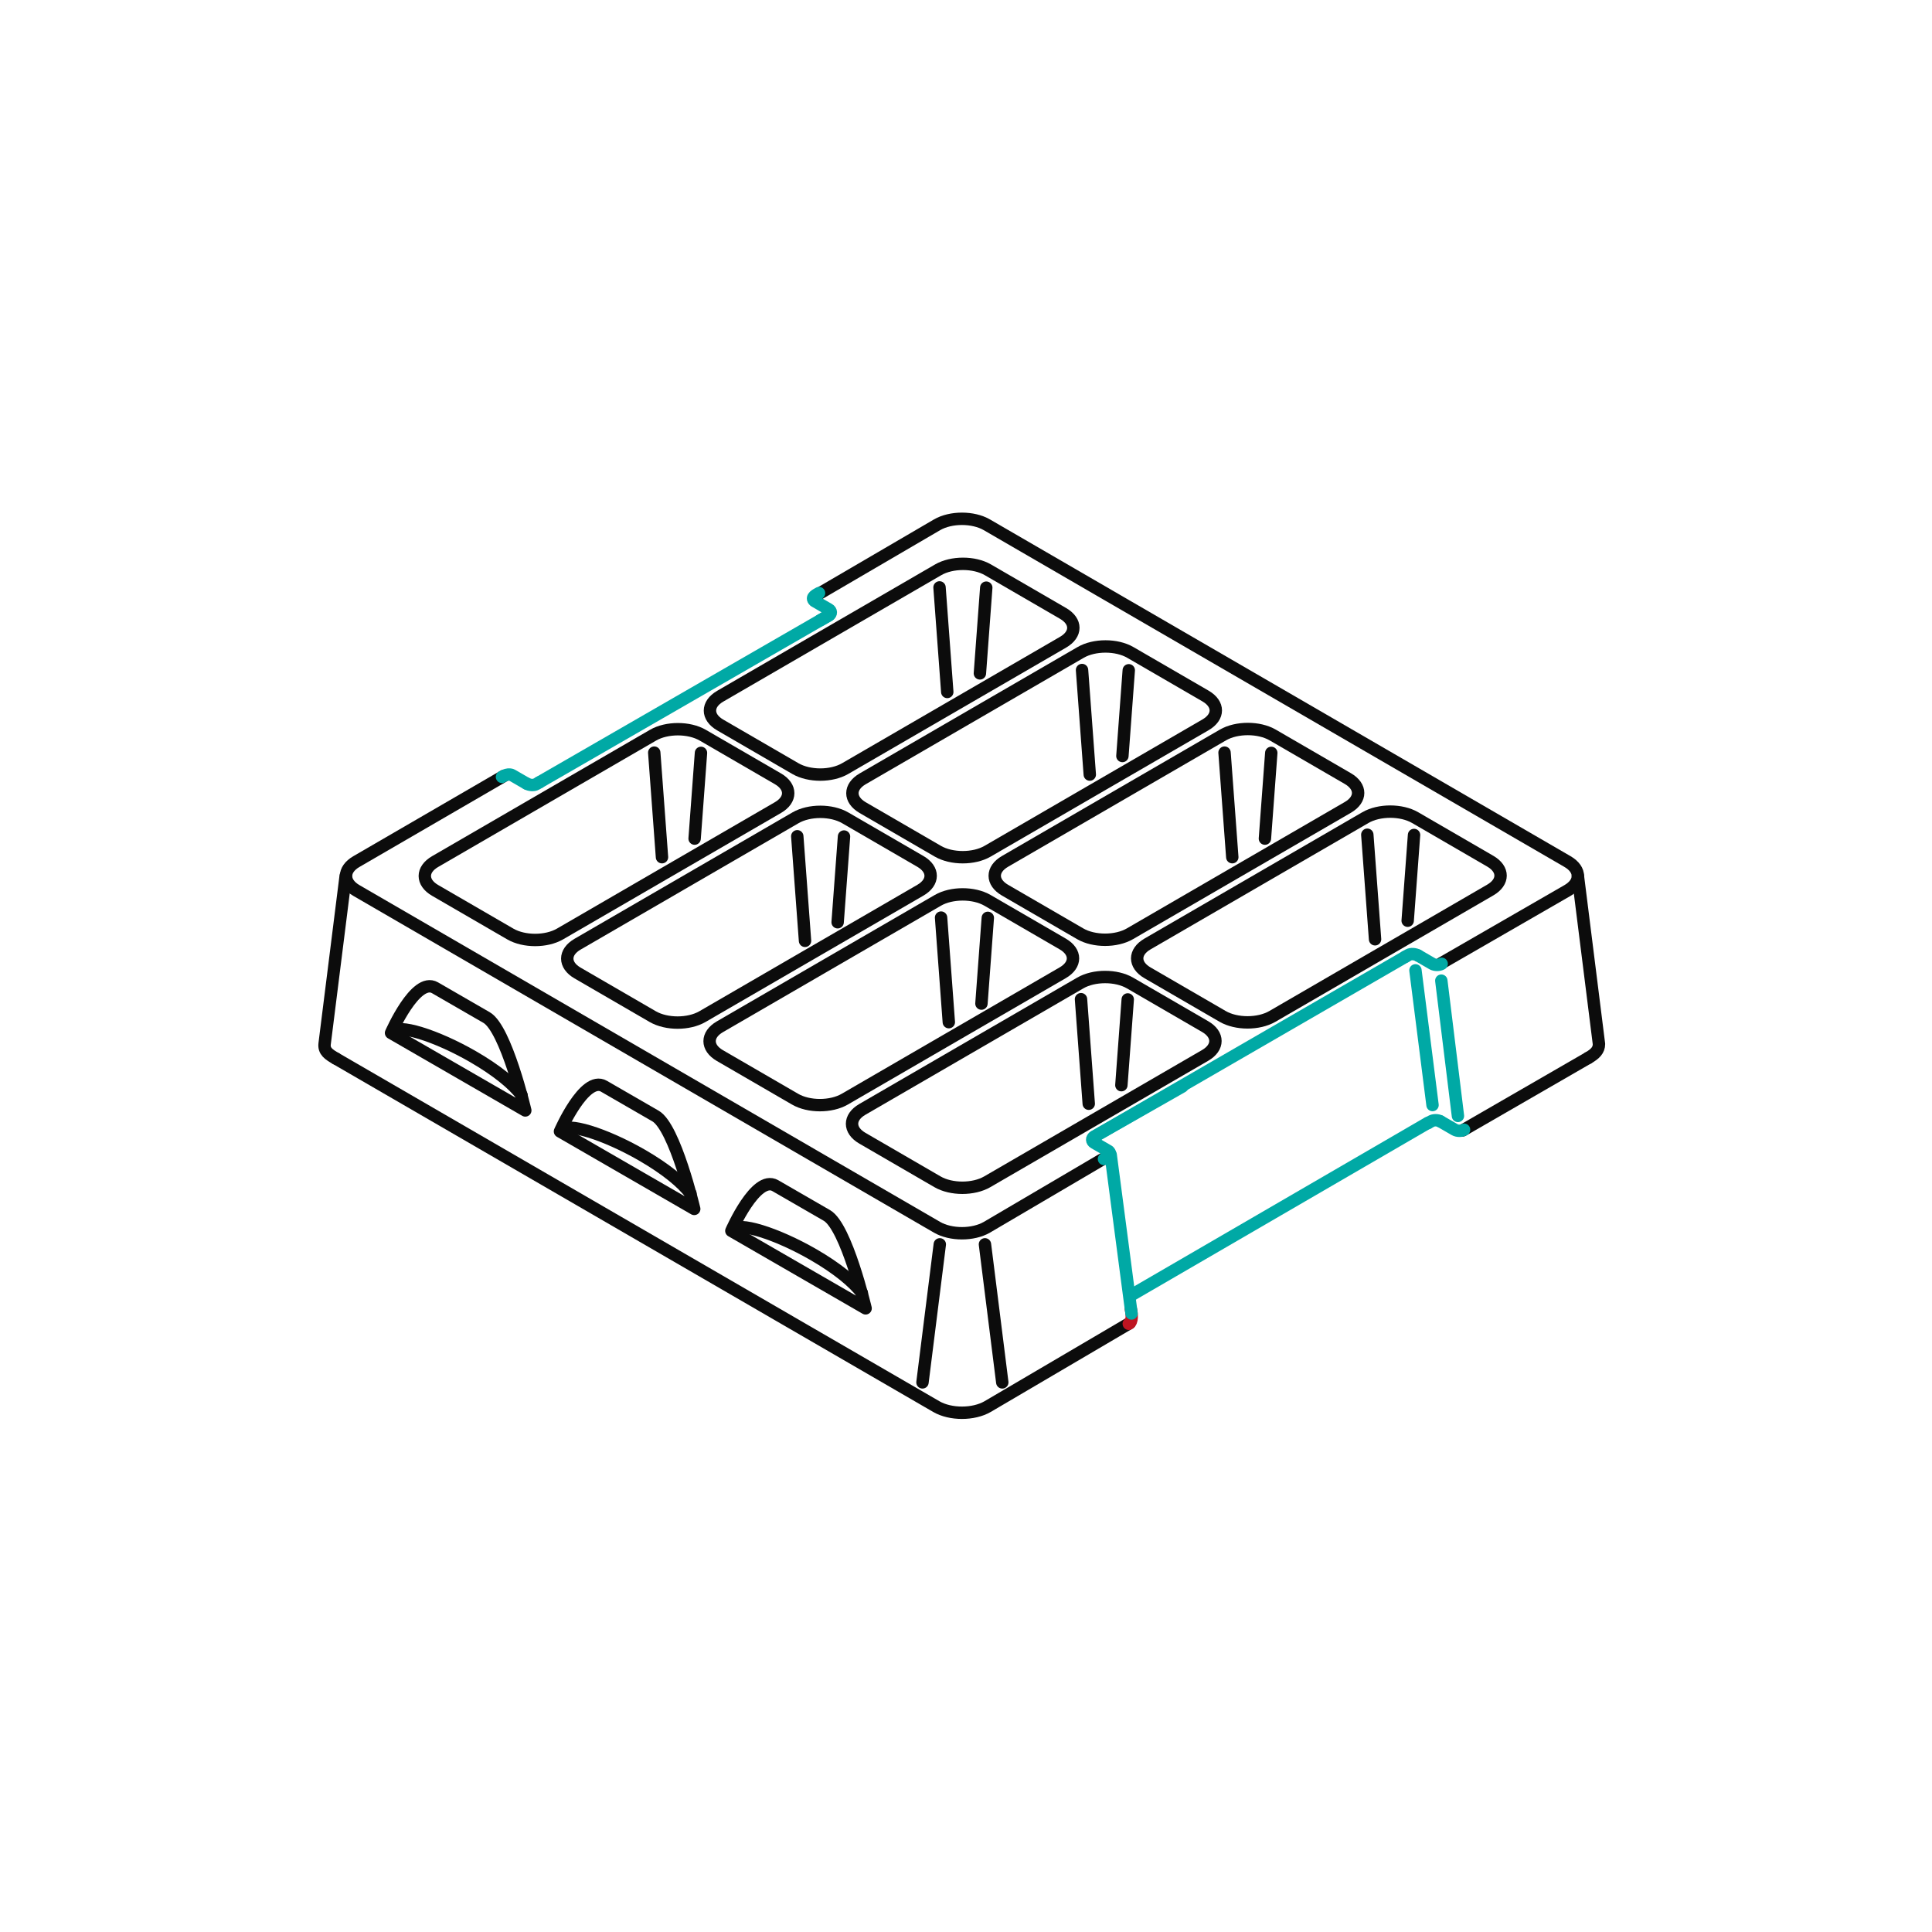 <?xml version="1.0" encoding="utf-8"?>
<!-- Generator: Adobe Illustrator 15.0.0, SVG Export Plug-In . SVG Version: 6.00 Build 0)  -->
<!DOCTYPE svg PUBLIC "-//W3C//DTD SVG 1.1//EN" "http://www.w3.org/Graphics/SVG/1.1/DTD/svg11.dtd">
<svg version="1.1" id="griffmulden" xmlns="http://www.w3.org/2000/svg" xmlns:xlink="http://www.w3.org/1999/xlink" x="0px"
	 y="0px" width="311.812px" height="311.812px" viewBox="0 0 311.812 311.812" enable-background="new 0 0 311.812 311.812"
	 xml:space="preserve">
<g>
	<path fill="none" stroke="#0C0C0C" stroke-width="2" stroke-linecap="round" stroke-linejoin="round" stroke-miterlimit="10" d="
		M131.687,96.12l19.547-11.421c2.221-1.289,5.819-1.289,8.04,0l93.717,54.355c2.221,1.288,2.221,3.375,0,4.663l-20.373,11.747"/>
	<path fill="none" stroke="#0C0C0C" stroke-width="2" stroke-linecap="round" stroke-linejoin="round" stroke-miterlimit="10" d="
		M178.912,186.528l-19.639,11.546c-2.221,1.287-5.819,1.287-8.041,0l-93.717-54.356c-2.221-1.287-2.221-3.376,0-4.663l23.836-13.837
		"/>
	<path fill="none" stroke="#0C0C0C" stroke-width="2" stroke-linecap="round" stroke-linejoin="round" stroke-miterlimit="10" d="
		M182.308,213.551l-22.912,13.463c-2.288,1.326-5.996,1.326-8.285,0L54.2,170.838"/>
	
		<line fill="none" stroke="#0C0C0C" stroke-width="2" stroke-linecap="round" stroke-linejoin="round" stroke-miterlimit="10" x1="256.338" y1="170.738" x2="236.082" y2="182.433"/>
	<path fill="none" stroke="#0C0C0C" stroke-width="2" stroke-linecap="round" stroke-linejoin="round" stroke-miterlimit="10" d="
		M125.55,125.691c2.215,1.285,2.215,3.367,0.001,4.65l-35.175,20.402c-2.215,1.283-5.804,1.283-8.018-0.002l-12.135-7.037
		c-2.215-1.284-2.215-3.365,0-4.65l35.174-20.4c2.215-1.285,5.805-1.285,8.018-0.001L125.55,125.691z"/>
	<path fill="none" stroke="#0C0C0C" stroke-width="2" stroke-linecap="round" stroke-linejoin="round" stroke-miterlimit="10" d="
		M171.57,99c2.214,1.285,2.214,3.366,0.001,4.65l-35.176,20.401c-2.214,1.284-5.803,1.284-8.018,0l-12.135-7.038
		c-2.214-1.284-2.214-3.366,0-4.65l35.175-20.401c2.214-1.284,5.804-1.284,8.018,0L171.57,99z"/>
	<path fill="none" stroke="#0C0C0C" stroke-width="2" stroke-linecap="round" stroke-linejoin="round" stroke-miterlimit="10" d="
		M148.541,139.025c2.214,1.285,2.214,3.367,0.001,4.651l-35.176,20.401c-2.214,1.283-5.803,1.283-8.018,0l-12.135-7.039
		c-2.214-1.283-2.214-3.365,0-4.65l35.175-20.4c2.214-1.284,5.804-1.284,8.018,0L148.541,139.025z"/>
	<path fill="none" stroke="#0C0C0C" stroke-width="2" stroke-linecap="round" stroke-linejoin="round" stroke-miterlimit="10" d="
		M194.562,112.334c2.214,1.285,2.214,3.367,0,4.65l-35.176,20.402c-2.213,1.283-5.803,1.283-8.018,0l-12.135-7.039
		c-2.214-1.283-2.214-3.365,0-4.65l35.176-20.4c2.214-1.285,5.803-1.285,8.018,0L194.562,112.334z"/>
	<path fill="none" stroke="#0C0C0C" stroke-width="2" stroke-linecap="round" stroke-linejoin="round" stroke-miterlimit="10" d="
		M171.513,152.35c2.215,1.283,2.215,3.365,0,4.65l-35.175,20.4c-2.214,1.285-5.804,1.285-8.019,0l-12.135-7.037
		c-2.213-1.285-2.213-3.367,0-4.65l35.176-20.401c2.214-1.284,5.803-1.284,8.018-0.001L171.513,152.35z"/>
	<path fill="none" stroke="#0C0C0C" stroke-width="2" stroke-linecap="round" stroke-linejoin="round" stroke-miterlimit="10" d="
		M217.532,125.658c2.215,1.284,2.215,3.366,0,4.65l-35.174,20.4c-2.215,1.285-5.805,1.285-8.019,0l-12.135-7.037
		c-2.214-1.285-2.214-3.367,0-4.65l35.175-20.402c2.215-1.283,5.804-1.283,8.018,0L217.532,125.658z"/>
	<path fill="none" stroke="#0C0C0C" stroke-width="2" stroke-linecap="round" stroke-linejoin="round" stroke-miterlimit="10" d="
		M194.503,165.684c2.215,1.285,2.215,3.367,0,4.65l-35.174,20.402c-2.215,1.283-5.805,1.283-8.019,0l-12.135-7.039
		c-2.214-1.283-2.214-3.365,0-4.65l35.175-20.4c2.215-1.285,5.804-1.285,8.018,0L194.503,165.684z"/>
	<path fill="none" stroke="#0C0C0C" stroke-width="2" stroke-linecap="round" stroke-linejoin="round" stroke-miterlimit="10" d="
		M240.522,138.992c2.216,1.285,2.216,3.366,0,4.65l-35.174,20.402c-2.215,1.283-5.804,1.283-8.019-0.002l-12.135-7.037
		c-2.214-1.285-2.214-3.365,0.001-4.65l35.174-20.4c2.215-1.285,5.805-1.285,8.018-0.001L240.522,138.992z"/>
	<path fill="none" stroke="#0C0C0C" stroke-width="2" stroke-linecap="round" stroke-linejoin="round" stroke-miterlimit="10" d="
		M55.794,141.348l-3.402,27.115c-0.148,1.211,0.719,1.742,1.809,2.375"/>
	
		<line fill="none" stroke="#0C0C0C" stroke-width="2" stroke-linecap="round" stroke-linejoin="round" stroke-miterlimit="10" x1="151.677" y1="200.828" x2="148.882" y2="223.107"/>
	<path fill="none" stroke="#0C0C0C" stroke-width="2" stroke-linecap="round" stroke-linejoin="round" stroke-miterlimit="10" d="
		M254.66,141.379l3.402,27.117c0,1.009-0.635,1.609-1.725,2.242"/>
	
		<line fill="none" stroke="#0C0C0C" stroke-width="2" stroke-linecap="round" stroke-linejoin="round" stroke-miterlimit="10" x1="151.633" y1="94.803" x2="152.883" y2="111.678"/>
	
		<line fill="none" stroke="#0C0C0C" stroke-width="2" stroke-linecap="round" stroke-linejoin="round" stroke-miterlimit="10" x1="159.175" y1="94.844" x2="158.149" y2="108.68"/>
	
		<line fill="none" stroke="#0C0C0C" stroke-width="2" stroke-linecap="round" stroke-linejoin="round" stroke-miterlimit="10" x1="197.633" y1="121.469" x2="198.883" y2="138.344"/>
	
		<line fill="none" stroke="#0C0C0C" stroke-width="2" stroke-linecap="round" stroke-linejoin="round" stroke-miterlimit="10" x1="205.175" y1="121.511" x2="204.149" y2="135.347"/>
	
		<line fill="none" stroke="#0C0C0C" stroke-width="2" stroke-linecap="round" stroke-linejoin="round" stroke-miterlimit="10" x1="220.675" y1="134.719" x2="221.925" y2="151.594"/>
	
		<line fill="none" stroke="#0C0C0C" stroke-width="2" stroke-linecap="round" stroke-linejoin="round" stroke-miterlimit="10" x1="228.216" y1="134.76" x2="227.19" y2="148.596"/>
	
		<line fill="none" stroke="#0C0C0C" stroke-width="2" stroke-linecap="round" stroke-linejoin="round" stroke-miterlimit="10" x1="174.466" y1="161.26" x2="175.716" y2="178.135"/>
	
		<line fill="none" stroke="#0C0C0C" stroke-width="2" stroke-linecap="round" stroke-linejoin="round" stroke-miterlimit="10" x1="182.009" y1="161.303" x2="180.983" y2="175.139"/>
	
		<line fill="none" stroke="#0C0C0C" stroke-width="2" stroke-linecap="round" stroke-linejoin="round" stroke-miterlimit="10" x1="151.883" y1="148.094" x2="153.133" y2="164.969"/>
	
		<line fill="none" stroke="#0C0C0C" stroke-width="2" stroke-linecap="round" stroke-linejoin="round" stroke-miterlimit="10" x1="159.425" y1="148.137" x2="158.399" y2="161.973"/>
	
		<line fill="none" stroke="#0C0C0C" stroke-width="2" stroke-linecap="round" stroke-linejoin="round" stroke-miterlimit="10" x1="128.675" y1="134.969" x2="129.925" y2="151.844"/>
	
		<line fill="none" stroke="#0C0C0C" stroke-width="2" stroke-linecap="round" stroke-linejoin="round" stroke-miterlimit="10" x1="136.216" y1="135.01" x2="135.19" y2="148.846"/>
	
		<line fill="none" stroke="#0C0C0C" stroke-width="2" stroke-linecap="round" stroke-linejoin="round" stroke-miterlimit="10" x1="105.591" y1="121.469" x2="106.841" y2="138.344"/>
	
		<line fill="none" stroke="#0C0C0C" stroke-width="2" stroke-linecap="round" stroke-linejoin="round" stroke-miterlimit="10" x1="113.133" y1="121.51" x2="112.107" y2="135.346"/>
	
		<line fill="none" stroke="#0C0C0C" stroke-width="2" stroke-linecap="round" stroke-linejoin="round" stroke-miterlimit="10" x1="174.633" y1="108.136" x2="175.883" y2="125.011"/>
	
		<line fill="none" stroke="#0C0C0C" stroke-width="2" stroke-linecap="round" stroke-linejoin="round" stroke-miterlimit="10" x1="182.175" y1="108.178" x2="181.149" y2="122.014"/>
	
		<line fill="none" stroke="#0C0C0C" stroke-width="2" stroke-linecap="round" stroke-linejoin="round" stroke-miterlimit="10" x1="158.965" y1="200.828" x2="161.761" y2="223.107"/>
</g>
<line fill="none" stroke="#00A9A5" stroke-width="2" stroke-linecap="round" stroke-linejoin="round" stroke-miterlimit="10" x1="176.562" y1="183.473" x2="226.815" y2="154.412"/>
<line fill="none" stroke="#00A9A5" stroke-width="2" stroke-linecap="round" stroke-linejoin="round" stroke-miterlimit="10" x1="182.551" y1="209.051" x2="230.443" y2="181.232"/>
<path fill="none" stroke="#00A9A5" stroke-width="2" stroke-linecap="round" stroke-linejoin="round" stroke-miterlimit="10" d="
	M190.82,175.364l-14.259,8.108c-0.413,0.239-0.379,0.721,0.034,0.96l0.955,0.551l1.375,0.798c0.666,0.604-0.336,1.029-0.75,1.27"/>
<path fill="none" stroke="#BE1421" stroke-width="2" stroke-linecap="round" stroke-linejoin="round" stroke-miterlimit="10" d="
	M182.509,211.264c0.167,0.723,0.321,2.096-0.333,2.387"/>
<line fill="none" stroke="#00A9A5" stroke-width="2" stroke-linecap="round" stroke-linejoin="round" stroke-miterlimit="10" x1="179.259" y1="186.385" x2="182.62" y2="211.986"/>
<path fill="none" stroke="#00A9A5" stroke-width="2" stroke-linecap="round" stroke-linejoin="round" stroke-miterlimit="10" d="
	M232.676,155.551c-0.415,0.239-1.087,0.239-1.5,0l-2.296-1.33"/>
<path fill="none" stroke="#00A9A5" stroke-width="2" stroke-linecap="round" stroke-linejoin="round" stroke-miterlimit="10" d="
	M228.846,154.204c-0.415-0.24-1.126-0.316-1.539-0.077l-0.491,0.285"/>
<path fill="none" stroke="#00A9A5" stroke-width="2" stroke-linecap="round" stroke-linejoin="round" stroke-miterlimit="10" d="
	M236.287,182.326c-0.413,0.239-1.085,0.239-1.499,0l-2.33-1.347"/>
<path fill="none" stroke="#00A9A5" stroke-width="2" stroke-linecap="round" stroke-linejoin="round" stroke-miterlimit="10" d="
	M232.458,180.979c-0.414-0.24-1.085-0.24-1.498,0l-0.491,0.285"/>
<line fill="none" stroke="#00A9A5" stroke-width="2" stroke-linecap="round" stroke-linejoin="round" stroke-miterlimit="10" x1="228.444" y1="156.607" x2="231.2" y2="178.347"/>
<line fill="none" stroke="#00A9A5" stroke-width="2" stroke-linecap="round" stroke-linejoin="round" stroke-miterlimit="10" x1="232.619" y1="158.271" x2="235.302" y2="180.101"/>
<line fill="none" stroke="#00A9A5" stroke-width="2" stroke-linecap="round" stroke-linejoin="round" stroke-miterlimit="10" x1="133.801" y1="99.301" x2="87.042" y2="126.266"/>
<path fill="none" stroke="#00A9A5" stroke-width="2" stroke-linecap="round" stroke-linejoin="round" stroke-miterlimit="10" d="
	M132.384,100.117l1.417-0.816c0.413-0.239,0.379-0.721-0.034-0.96l-0.955-0.551l-1.375-0.798c-0.666-0.604,0.336-1.029,0.75-1.27"/>
<path fill="none" stroke="#00A9A5" stroke-width="2" stroke-linecap="round" stroke-linejoin="round" stroke-miterlimit="10" d="
	M84.978,126.457l-2.296-1.33c0,0-0.581-0.41-1.664,0.257"/>
<path fill="none" stroke="#00A9A5" stroke-width="2" stroke-linecap="round" stroke-linejoin="round" stroke-miterlimit="10" d="
	M85.012,126.474c0.415,0.24,1.126,0.316,1.539,0.077l0.491-0.285"/>
<path fill="none" stroke="#1D2ECE" stroke-width="2" stroke-miterlimit="10" d="M179.503,188.211"/>
<g>
	<path fill="none" stroke="#0C0C0C" stroke-width="2" stroke-linecap="round" stroke-linejoin="round" stroke-miterlimit="10" d="
		M118.036,198.648l21.667,12.51c0,0-3.115-13.184-6.246-14.992l-8.328-4.809C121.997,189.55,118.036,198.648,118.036,198.648z"/>
	<path fill="none" stroke="#0C0C0C" stroke-width="2" stroke-linecap="round" stroke-linejoin="round" stroke-miterlimit="10" d="
		M139.093,208.676c-1.263-1.725-4.001-3.988-7.807-6.186c-5.952-3.436-12.256-5.406-13.091-3.963"/>
</g>
<g>
	<path fill="none" stroke="#0C0C0C" stroke-width="2" stroke-linecap="round" stroke-linejoin="round" stroke-miterlimit="10" d="
		M90.377,182.602l21.667,12.51c0,0-3.115-13.184-6.246-14.992l-8.328-4.809C94.338,173.503,90.377,182.602,90.377,182.602z"/>
	<path fill="none" stroke="#0C0C0C" stroke-width="2" stroke-linecap="round" stroke-linejoin="round" stroke-miterlimit="10" d="
		M111.434,192.629c-1.263-1.725-4.001-3.988-7.807-6.186c-5.952-3.436-12.256-5.406-13.091-3.963"/>
</g>
<g>
	<path fill="none" stroke="#0C0C0C" stroke-width="2" stroke-linecap="round" stroke-linejoin="round" stroke-miterlimit="10" d="
		M63.111,166.709l21.667,12.509c0,0-3.115-13.185-6.246-14.992l-8.328-4.808C67.073,157.609,63.111,166.709,63.111,166.709z"/>
	<path fill="none" stroke="#0C0C0C" stroke-width="2" stroke-linecap="round" stroke-linejoin="round" stroke-miterlimit="10" d="
		M84.168,176.735c-1.263-1.725-4.001-3.989-7.807-6.187c-5.952-3.436-12.256-5.405-13.091-3.962"/>
</g>
</svg>
